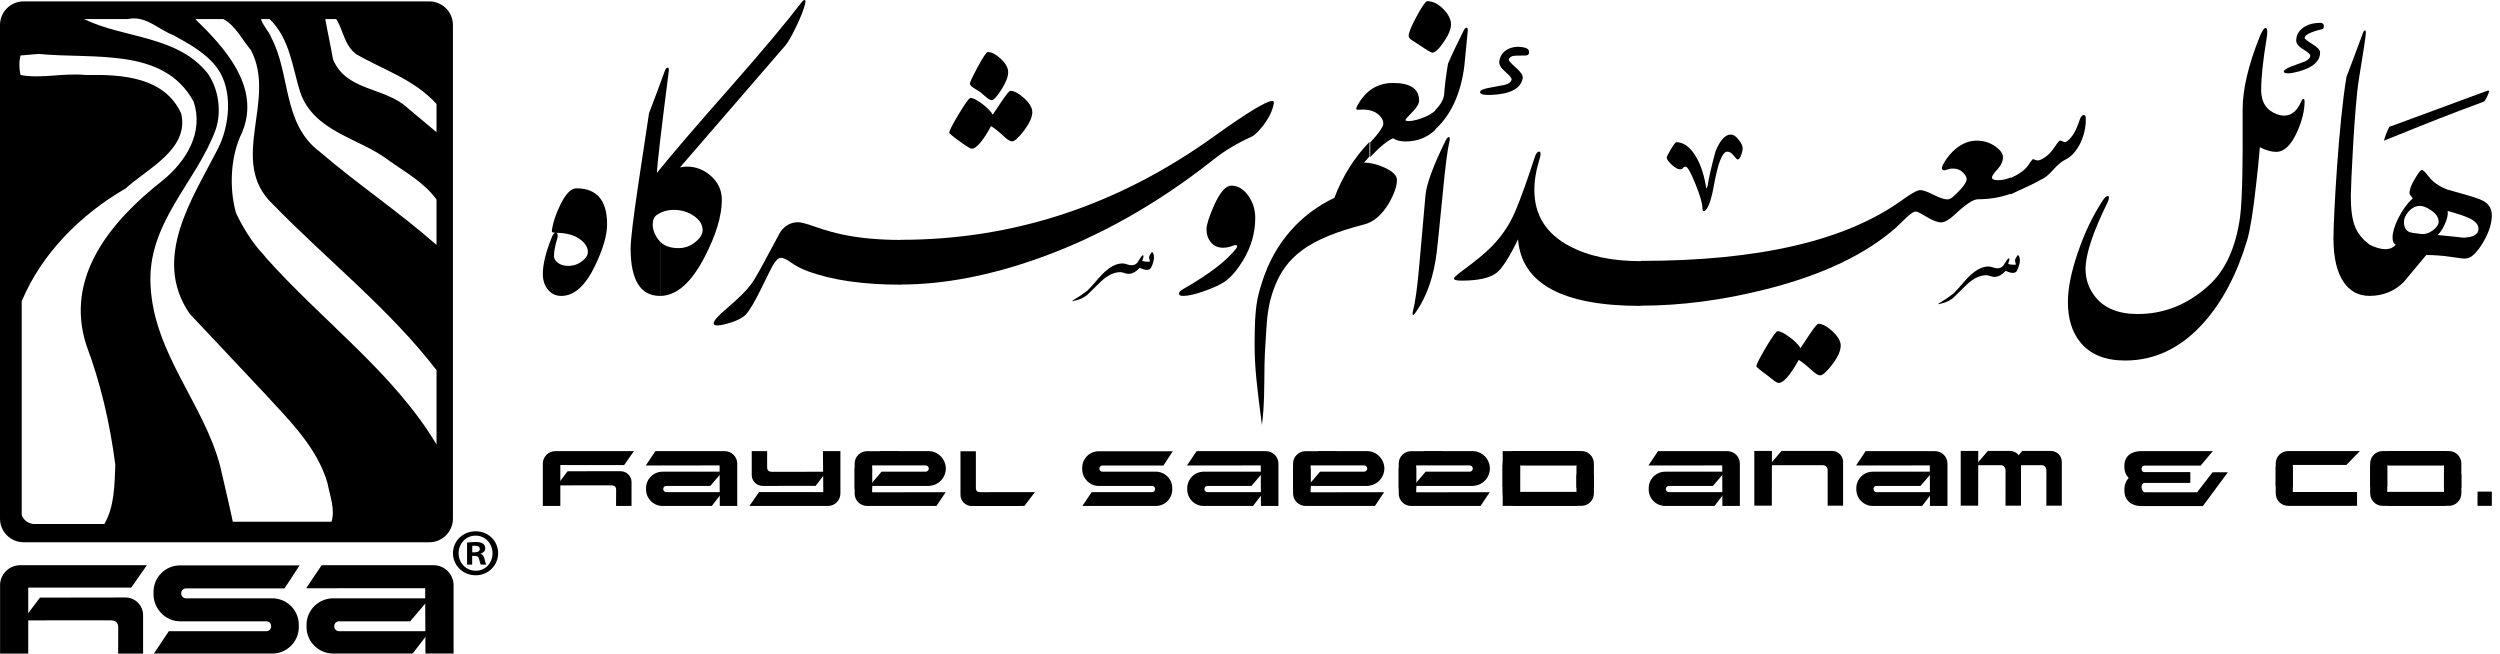 <svg width="153" height="40" viewBox="0 0 153 40" fill="none" xmlns="http://www.w3.org/2000/svg">
<path d="M28.902 33.801H29.052C29.224 33.801 29.363 33.739 29.363 33.601C29.363 33.478 29.272 33.399 29.076 33.399C28.992 33.399 28.938 33.406 28.902 33.414V33.801ZM28.897 34.552H28.585V33.209C28.707 33.193 28.878 33.169 29.102 33.169C29.355 33.169 29.472 33.209 29.561 33.275C29.641 33.333 29.698 33.429 29.698 33.562C29.698 33.724 29.575 33.832 29.419 33.878V33.897C29.551 33.938 29.618 34.044 29.657 34.225C29.698 34.427 29.733 34.501 29.756 34.552H29.427C29.389 34.501 29.363 34.389 29.322 34.225C29.298 34.085 29.217 34.02 29.044 34.02H28.897V34.552ZM29.102 32.781C28.519 32.781 28.067 33.265 28.067 33.855C28.067 34.453 28.519 34.929 29.117 34.929C29.698 34.936 30.143 34.453 30.143 33.865C30.143 33.265 29.698 32.781 29.11 32.781H29.102ZM29.117 32.515C29.881 32.515 30.485 33.103 30.485 33.855C30.485 34.607 29.881 35.207 29.11 35.207C28.338 35.207 27.722 34.61 27.722 33.855C27.722 33.1 28.338 32.515 29.11 32.515H29.117Z" fill="black"/>
<path d="M26.276 0.085H1.443C0.648 0.085 0 0.733 0 1.53V31.741C0 32.538 0.648 33.186 1.443 33.186H26.276C27.072 33.186 27.719 32.538 27.719 31.741V1.53C27.719 0.733 27.072 0.085 26.276 0.085ZM20.577 1.166C21.008 1.837 21.056 2.724 21.776 3.3C23.404 4.258 25.325 4.831 26.716 6.364V8.091L24.94 6.604C23.55 5.312 21.199 5.598 20.381 3.635C20.241 2.819 20.051 1.981 19.907 1.166H20.577ZM16.498 1.166C17.745 2.366 17.891 4.114 18.372 5.646C19.233 8.091 21.965 8.424 23.79 9.813C24.795 10.533 25.949 11.157 26.715 12.209V14.989C24.366 12.93 21.916 11.299 19.568 9.287C17.269 7.562 17.797 4.544 16.598 2.293C16.455 1.909 16.073 1.55 15.974 1.166H16.498ZM5.284 21.119C6.147 23.419 6.723 25.864 7.058 28.449C7.01 29.646 7.01 31.011 6.387 32.067H2.024C1.689 32.02 1.424 31.803 1.329 31.516V18.436C2.55 15.508 4.947 13.119 7.681 11.538C8.976 10.341 11.609 9.144 11.086 6.941C10.075 4.737 7.537 4.544 5.284 4.592C3.846 4.45 2.55 4.832 1.259 4.592C1.162 4.208 1.162 3.732 1.259 3.395L2.363 3.3C5.763 3.634 10.031 2.867 11.85 6.22C12.477 8.091 11.416 9.862 9.935 11.06C6.768 13.551 3.941 16.951 5.284 21.119ZM20.287 31.93H14.248C14.011 30.779 13.723 29.647 13.479 28.544C12.478 24.711 9.453 21.695 9.216 17.527C8.976 13.647 11.995 11.204 13.194 7.945C13.577 6.845 13.383 5.453 12.715 4.497C10.845 2.149 7.588 2.365 5.141 1.166H7.823C8.926 0.927 9.694 1.814 10.604 2.149C11.561 2.675 12.621 3.251 13.291 4.16C14.295 5.551 14.057 7.753 13.291 9.191C11.802 12.114 9.261 15.803 11.61 19.202L16.116 23.994C17.7 25.718 19.428 27.395 20.051 29.599C20.192 30.365 20.526 31.165 20.287 31.93ZM26.716 27.205C24.127 22.845 19.713 19.636 16.26 15.754C16.26 15.754 16.2 15.657 16.098 15.553C15.078 14.479 14.441 13.022 14.441 13.022C14.011 11.491 14.105 9.526 14.822 8.092C15.974 5.312 13.723 2.891 11.95 1.166H13.671C14.441 1.597 14.822 2.437 15.351 3.059C16.982 6.126 13.912 9.863 16.695 12.498C20.051 15.946 23.791 18.866 26.716 22.652V27.205Z" fill="black"/>
<path d="M26.037 39.998H27.76V35.817C27.76 35.141 27.205 34.592 26.536 34.592H19.683L18.739 36.001L26.02 35.997L26.037 39.998Z" fill="black"/>
<path d="M20.387 39.998C19.498 39.998 18.76 39.268 18.76 38.38V38.235C18.76 37.344 19.498 36.617 20.387 36.617H26.3L25.102 38.024H20.746C20.586 38.024 20.458 38.153 20.458 38.315V38.338C20.458 38.499 20.586 38.631 20.746 38.631H26.304L25.254 39.998H20.387Z" fill="black"/>
<path d="M11.018 38.024C10.123 38.024 9.395 37.256 9.395 36.365V36.223C9.395 35.332 10.123 34.602 11.018 34.602H18.335L17.412 36.01H11.379C11.218 36.01 11.09 36.141 11.09 36.301V36.327C11.09 36.486 11.218 36.617 11.379 36.617H16.663C17.556 36.617 18.287 37.343 18.287 38.235V38.376C18.287 39.268 17.556 39.998 16.663 39.998H9.418L10.331 38.631H16.302C16.463 38.631 16.593 38.5 16.593 38.338V38.314C16.593 38.153 16.463 38.024 16.302 38.024H11.018Z" fill="black"/>
<path d="M1.392 37.967L6.749 37.965C7.073 37.965 7.236 38.091 7.236 38.411L7.231 40H8.757V37.644C8.757 37.049 8.271 36.566 7.679 36.566L2.446 36.574L1.392 37.967Z" fill="black"/>
<path d="M1.728 39.999H0.004V35.817C0.004 35.143 0.557 34.591 1.235 34.591H8.99L8.032 35.961L1.728 35.96V39.999Z" fill="black"/>
<path d="M150.665 14.545C150.807 14.545 150.314 14.492 149.181 14.382C149.342 14.244 149.495 14.014 149.635 13.695C149.772 13.374 149.831 13.114 149.796 12.908C150.434 13.088 150.871 13.234 151.107 13.348C151.493 13.531 151.684 13.746 151.684 13.993C151.684 14.362 151.343 14.545 150.665 14.545ZM148.93 14.068C148.687 14.263 148.435 14.346 148.168 14.319C147.761 14.275 147.515 14.233 147.431 14.189C147.225 14.092 147.123 13.89 147.123 13.583C147.123 13.374 147.213 13.168 147.397 12.958C147.604 12.722 147.838 12.601 148.106 12.601C148.289 12.601 148.508 12.688 148.766 12.86C149.087 13.066 149.245 13.307 149.245 13.583C149.245 13.728 149.14 13.89 148.93 14.068ZM152.056 12.342C151.88 12.23 151.516 12.094 150.97 11.938C150.571 11.825 150.171 11.712 149.772 11.599C149.275 11.409 148.893 11.141 148.63 10.798C148.435 10.537 148.298 10.407 148.215 10.407C148.157 10.407 148.066 10.498 147.951 10.682C147.625 11.175 147.462 11.553 147.462 11.825C147.462 11.874 147.528 11.975 147.659 12.133C147.306 12.467 147.008 12.881 146.768 13.371C146.539 13.835 146.425 14.227 146.425 14.545C146.425 14.773 146.492 14.912 146.621 14.968C146.471 15.156 146.258 15.249 145.982 15.249C145.71 15.249 145.389 15.16 145.022 14.977V14.968C144.595 14.664 144.299 14.299 144.126 13.869C143.954 13.442 143.87 12.819 143.87 12.002C143.87 11.343 144.097 6.463 144.362 4.859C144.637 3.189 144.779 2.248 144.791 2.033C144.794 1.917 144.777 1.862 144.733 1.862C144.69 1.862 144.657 1.901 144.625 1.983C144.218 3.085 143.88 3.988 143.607 4.697C143.137 7.408 142.808 13.208 142.808 14.594C142.808 15.765 143.017 16.656 143.434 17.267C143.812 17.823 144.336 18.102 145.001 18.108V18.11L145.009 18.108L145.019 18.11L145.022 18.108C145.858 18.104 146.56 17.816 147.123 17.243C147.579 16.698 148.028 16.152 148.487 15.608C148.963 15.608 149.452 15.642 149.952 15.715C150.447 15.789 150.733 15.826 150.807 15.826C151.002 15.826 151.164 15.772 151.289 15.672C151.578 15.435 151.846 15.081 152.091 14.611C152.365 14.087 152.5 13.609 152.5 13.175C152.5 12.81 152.353 12.531 152.056 12.342Z" fill="black"/>
<path d="M140.977 6.056C140.927 6.056 140.88 6.109 140.83 6.217C140.587 6.789 140.237 7.075 139.784 7.075C139.655 7.075 139.523 7.049 139.378 7.002C138.717 6.765 138.383 6.27 138.383 5.511C138.383 4.762 138.492 3.711 138.717 2.354C138.743 2.198 138.756 2.068 138.756 1.965C138.756 1.792 138.723 1.707 138.66 1.707C138.561 1.707 138.443 1.881 138.3 2.231C137.6 3.971 137.249 5.463 137.249 6.711V8.835C137.249 8.835 137.26 12.167 137.087 13.323C136.82 15.17 136.189 16.548 135.192 17.455C133.905 18.633 132.448 19.218 130.824 19.218C129.63 19.218 128.746 18.852 128.192 18.117C127.818 17.625 127.635 17.075 127.635 16.466C127.635 15.575 128.081 14.217 128.979 12.393C129.038 12.268 129.066 12.17 129.066 12.1C129.066 12.03 129.041 11.997 128.993 11.997C128.913 11.997 128.814 12.08 128.703 12.246C128.091 13.175 127.58 14.236 127.172 15.434C126.758 16.63 126.555 17.649 126.555 18.489C126.555 19.517 126.814 20.34 127.325 20.96C127.93 21.696 128.842 22.064 130.058 22.064C131.887 22.064 133.489 21.292 134.868 19.746C136.012 18.462 136.896 16.787 137.518 14.725C137.707 14.094 137.893 12.945 138.076 11.282C138.27 9.581 138.3 9.013 138.3 9.013C138.681 9.2 139.01 9.294 139.296 9.294C139.794 9.294 140.228 8.88 140.594 8.047C140.893 7.369 141.04 6.757 141.04 6.217C141.04 6.109 141.019 6.056 140.977 6.056Z" fill="black"/>
<path d="M127.54 7.038C127.424 7.038 127.337 7.143 127.271 7.348C127.067 7.99 126.809 8.425 126.495 8.651C126.45 8.685 126.41 8.7 126.365 8.7C126.337 8.7 126.291 8.682 126.222 8.647C126.157 8.61 126.094 8.599 126.041 8.61C126.006 8.623 125.908 8.752 125.74 9C125.555 9.285 125.345 9.505 125.106 9.655C124.941 9.764 124.804 9.819 124.701 9.819C124.654 9.819 124.601 9.803 124.541 9.777C124.482 9.751 124.437 9.739 124.404 9.745C124.387 9.745 124.295 9.867 124.129 10.109C123.937 10.396 123.581 10.656 123.068 10.89V10.858C122.792 10.971 122.53 11.028 122.288 11.028C122.035 11.028 121.908 10.971 121.908 10.858C121.908 10.773 122.02 10.606 122.243 10.364C122.469 10.121 122.581 9.872 122.581 9.617C122.581 9.403 122.429 9.189 122.125 8.97C121.787 8.726 121.4 8.607 120.968 8.607C120.542 8.607 120.132 8.76 119.736 9.067C119.401 9.338 119.131 9.671 118.917 10.065C118.871 10.15 118.846 10.226 118.846 10.29C118.846 10.377 118.893 10.421 118.986 10.421C119.017 10.421 119.057 10.413 119.105 10.396C119.252 10.342 119.392 10.315 119.525 10.315C119.78 10.315 119.996 10.407 120.165 10.593C120.293 10.73 120.361 10.854 120.361 10.954C120.361 11.172 120.096 11.521 119.568 12.007V12.008C119.422 12.137 119.295 12.203 119.179 12.203C118.988 12.203 118.704 12.108 118.328 11.919C117.957 11.729 117.687 11.634 117.519 11.634C117.34 11.634 116.967 11.841 116.401 12.25C112.972 14.728 107.644 15.967 100.417 15.967V15.983C98.669 15.983 97.216 15.679 96.066 15.067C94.625 14.313 93.903 13.164 93.903 11.625C93.903 11.032 94.013 10.385 94.234 9.69C94.266 9.583 94.282 9.492 94.282 9.422C94.282 9.325 94.254 9.278 94.192 9.278C94.094 9.278 94.005 9.386 93.933 9.601C93.472 11.026 93.072 12.136 92.737 12.929C92.385 13.758 91.884 14.494 91.238 15.14C90.87 15.513 90.275 15.999 89.455 16.599C89.141 16.831 88.985 16.984 88.985 17.052C88.985 17.133 89.141 17.175 89.455 17.175C90.443 17.175 91.148 17.022 91.568 16.714C91.909 16.464 92.356 15.775 92.904 14.648C93.122 17.364 95.625 18.721 100.417 18.721V18.707C102.906 18.707 105.486 18.363 108.151 17.685C111.562 16.816 114.195 15.558 116.053 13.912C116.275 13.7 116.495 13.488 116.71 13.281C116.946 13.058 117.127 12.946 117.252 12.946C117.331 12.946 117.556 13.058 117.924 13.281C118.289 13.501 118.584 13.61 118.8 13.61C118.994 13.61 119.252 13.47 119.571 13.19V13.187C120.266 12.525 120.76 12.194 121.05 12.194C121.768 12.194 122.434 12.082 123.042 11.861V11.899C124.06 11.439 124.671 11.142 124.881 11.008C125.119 10.911 125.369 10.715 125.634 10.416C125.911 10.099 126.162 9.886 126.39 9.777C126.756 9.597 127.061 9.268 127.306 8.782C127.537 8.312 127.653 7.814 127.653 7.29C127.653 7.123 127.614 7.038 127.54 7.038Z" fill="black"/>
<path d="M88.668 8.387C88.601 8.387 88.523 8.489 88.426 8.694C87.698 10.186 87.308 11.261 87.242 11.926C87.118 13.362 86.991 14.798 86.86 16.235C86.746 17.546 86.618 18.473 86.479 19.013C86.453 19.109 86.442 19.18 86.45 19.223C86.453 19.273 86.475 19.286 86.513 19.266C86.545 19.243 86.595 19.186 86.658 19.093C87.329 18.128 87.752 16.899 87.931 15.409C87.968 15.101 88.098 13.861 88.311 11.692C88.456 10.162 88.584 9.175 88.691 8.726C88.714 8.641 88.725 8.565 88.725 8.506C88.725 8.425 88.706 8.387 88.668 8.387Z" fill="black"/>
<path d="M76.388 11.967C76.098 11.565 75.757 11.363 75.362 11.363C75.011 11.363 74.655 11.774 74.29 12.594C73.988 13.285 73.838 13.761 73.838 14.021C73.838 14.349 73.931 14.621 74.113 14.838C74.297 15.054 74.546 15.162 74.859 15.162C75.044 15.162 75.241 15.12 75.445 15.04C75.512 15.011 75.575 15 75.621 15C75.681 15 75.709 15.022 75.709 15.071C75.709 15.117 75.689 15.165 75.647 15.219C75.047 15.98 73.972 16.8 72.424 17.681C72.242 17.783 72.152 17.882 72.152 17.974C72.152 18.064 72.239 18.11 72.405 18.11C72.718 18.11 73.163 18.009 73.734 17.802C74.282 17.608 74.69 17.416 74.967 17.227C75.339 16.968 75.708 16.538 76.075 15.939C76.573 15.109 76.821 14.244 76.821 13.347C76.821 12.829 76.677 12.368 76.388 11.967Z" fill="black"/>
<path d="M49.239 0C49.186 0 49.107 0.065 49.012 0.195C48.175 1.302 46.773 2.974 44.807 5.216C42.585 7.732 41.056 9.516 40.213 10.569H40.206C40.206 10.186 40.447 8.116 40.928 4.365C40.948 4.214 40.927 4.138 40.856 4.138C40.79 4.138 40.731 4.214 40.677 4.365C40.433 5.04 40.115 5.897 39.72 6.931C39.507 8.359 39.288 9.783 39.074 11.208C38.756 13.343 38.594 14.673 38.594 15.202C38.594 17.139 39.194 18.11 40.393 18.11V14.783C40.097 14.452 39.945 14.097 39.945 13.72C39.945 13.461 40.034 13.27 40.206 13.147H40.213C40.506 12.945 40.848 12.845 41.241 12.845C41.696 12.845 42.101 12.965 42.461 13.211C42.819 13.452 43 13.746 43 14.092C43 14.331 42.854 14.568 42.563 14.806C42.255 15.06 41.911 15.185 41.534 15.185C41.025 15.185 40.647 15.052 40.398 14.783V18.11C41.392 18.11 42.302 17.314 43.129 15.721C43.826 14.365 44.177 13.201 44.177 12.23C44.177 11.641 43.946 11.146 43.485 10.748C43.065 10.381 42.581 10.196 42.034 10.196C41.891 10.196 41.75 10.211 41.615 10.245L48.062 2.786C48.223 2.596 48.447 2.213 48.725 1.634C49.002 1.058 49.186 0.593 49.273 0.242C49.288 0.177 49.295 0.126 49.295 0.087C49.295 0.029 49.274 0 49.239 0Z" fill="black"/>
<path d="M35.629 15.98C35.383 16.175 35.098 16.271 34.779 16.271C34.502 16.271 34.287 16.204 34.122 16.068C33.976 15.951 33.903 15.815 33.903 15.664C33.903 15.393 33.97 15.037 34.108 14.586C34.122 14.533 34.133 14.482 34.133 14.432C34.133 14.315 34.095 14.26 34.034 14.248C34.698 14.253 35.213 14.403 35.572 14.7C35.843 14.928 35.978 15.168 35.978 15.42C35.978 15.617 35.862 15.803 35.629 15.98ZM35.274 11.526C34.944 11.526 34.614 11.866 34.287 12.545C34.035 13.059 33.87 13.539 33.791 13.988C33.767 14.101 33.767 14.171 33.791 14.198C33.817 14.229 33.885 14.244 33.992 14.246C33.911 14.261 33.835 14.354 33.767 14.53C33.406 15.427 33.221 16.172 33.221 16.764C33.221 17.16 33.329 17.481 33.542 17.733C33.749 17.985 34.019 18.11 34.349 18.11C35.144 18.11 35.838 17.485 36.432 16.232C36.912 15.225 37.154 14.392 37.154 13.727C37.154 12.26 36.527 11.526 35.274 11.526Z" fill="black"/>
<path d="M87.836 7.921C88.808 7.025 89.398 5.736 89.616 4.054C89.704 3.157 89.778 2.45 89.823 1.932C89.845 1.774 89.82 1.694 89.753 1.694C89.698 1.694 89.644 1.745 89.589 1.843C89.164 2.696 88.838 3.381 88.617 3.9C88.498 4.612 88.42 5.235 88.383 5.762C88.351 6.086 88.166 6.414 87.832 6.742V6.774C87.632 6.957 87.352 7.111 86.994 7.24C86.675 7.353 86.41 7.41 86.198 7.41C86.074 7.41 86.012 7.387 86.012 7.337C86.012 7.3 86.154 7.142 86.428 6.865C86.707 6.588 86.848 6.349 86.848 6.156C86.848 5.439 86.317 5.078 85.254 5.078C84.3 5.078 83.573 5.541 83.072 6.463C83.024 6.555 83 6.619 83 6.656C83 6.707 83.07 6.724 83.21 6.715C83.718 6.675 84.105 6.779 84.375 7.022C84.564 7.19 84.659 7.363 84.659 7.549C84.659 7.755 84.394 8.147 83.858 8.721V9.614C84.432 8.999 84.895 8.614 85.254 8.464C85.451 8.593 85.709 8.657 86.03 8.657C86.727 8.657 87.329 8.422 87.836 7.953V7.921Z" fill="black"/>
<path d="M84.758 10.268C84.305 10.057 83.877 9.954 83.475 9.954L83.812 9.571V8.681C82.876 9.653 82.16 10.795 81.663 12.107C79.634 13.069 78.002 14.817 77.229 17.298C76.949 18.204 76.782 18.727 76.782 21.048C76.782 22.544 76.921 23.622 77.229 26.006C77.306 25.445 77.364 24.763 77.377 23.377C77.383 21.642 77.426 21.439 77.479 20.48C77.542 19.357 77.617 18.638 77.937 17.737C78.667 15.678 80.118 14.604 83.493 13.734C84.071 13.585 84.573 13.154 84.993 12.449C85.33 11.869 85.494 11.391 85.494 11.013C85.494 10.748 85.247 10.501 84.758 10.268Z" fill="black"/>
<path d="M86.398 2.455C86.556 2.556 86.71 2.657 86.867 2.755C87.321 3.066 87.584 3.223 87.663 3.223C87.825 3.223 88.057 3.007 88.356 2.572C88.654 2.138 88.803 1.776 88.803 1.49C88.803 1.188 88.646 0.876 88.331 0.554C88.015 0.234 87.689 0.072 87.352 0.072C87.252 0.072 87.035 0.378 86.705 0.988C86.376 1.598 86.21 2.001 86.21 2.195C86.21 2.283 86.272 2.368 86.398 2.455Z" fill="black"/>
<path d="M141.99 1.4C141.637 1.4 141.342 1.468 141.099 1.602C140.72 1.813 140.53 2.106 140.53 2.485C140.53 2.668 140.674 2.847 140.96 3.021C141.247 3.194 141.389 3.318 141.389 3.4C141.389 3.53 141.289 3.648 141.091 3.749C141.042 3.77 140.754 3.878 140.222 4.071C139.922 4.185 139.768 4.288 139.768 4.381C139.768 4.45 139.862 4.487 140.046 4.487C140.133 4.487 140.229 4.475 140.344 4.454C141.444 4.227 141.99 3.81 141.99 3.205C141.99 3.061 141.833 2.892 141.515 2.696C141.2 2.502 141.042 2.377 141.042 2.323C141.042 2.14 141.395 1.963 142.096 1.788C142.18 1.776 142.222 1.713 142.222 1.595C142.222 1.466 142.149 1.4 141.99 1.4Z" fill="black"/>
<path d="M111.284 19.814C111.219 19.814 111.045 20.023 110.765 20.439C110.572 20.725 110.377 21.013 110.189 21.305C110.071 21.101 109.849 20.876 109.523 20.632C109.201 20.391 108.953 20.269 108.789 20.269C108.708 20.269 108.469 20.597 108.076 21.255C107.686 21.916 107.49 22.302 107.49 22.414C107.49 22.464 107.709 22.646 108.146 22.959C108.271 23.061 108.394 23.159 108.52 23.258C108.664 23.375 108.781 23.435 108.859 23.435C109.152 23.435 109.558 22.965 110.086 22.025C110.302 22.161 110.567 22.374 110.886 22.667C111.112 22.872 111.279 22.973 111.387 22.973C111.545 22.973 111.791 22.755 112.124 22.319C112.475 21.861 112.652 21.47 112.652 21.152C112.652 20.876 112.478 20.58 112.131 20.259C111.805 19.964 111.52 19.814 111.284 19.814Z" fill="black"/>
<path d="M77.85 6.182C77.496 6.182 76.305 6.905 74.283 8.358C68.408 12.571 62.023 14.676 55.118 14.676V14.684C53.871 14.682 52.76 14.586 51.789 14.399C51.199 14.287 50.569 14.115 49.902 13.882C49.371 13.694 49.02 13.599 48.84 13.599C48.414 13.599 48.056 13.791 47.769 14.175C47.738 14.222 47.543 14.586 47.178 15.267C46.585 16.397 46.185 17.1 45.981 17.381C45.695 17.77 45.194 18.267 44.482 18.872C43.946 19.32 43.677 19.627 43.677 19.794C43.677 19.876 43.755 19.916 43.906 19.916C44.017 19.916 44.177 19.893 44.373 19.843C44.984 19.687 45.408 19.49 45.638 19.253C45.87 19.016 46.214 18.435 46.661 17.51C47.022 16.772 47.226 16.36 47.275 16.28C47.467 15.945 47.639 15.778 47.794 15.778C47.939 15.778 48.126 15.863 48.356 16.028C48.672 16.261 49.038 16.453 49.456 16.604C50.935 17.15 52.829 17.422 55.141 17.422V17.413C57.751 17.41 60.551 16.876 63.553 15.811C67.283 14.482 70.861 12.463 74.283 9.752C74.957 9.218 75.733 8.753 76.61 8.358C76.79 8.277 77.029 8.042 77.325 7.656C77.683 7.185 77.895 6.734 77.96 6.302C77.97 6.221 77.934 6.182 77.85 6.182Z" fill="black"/>
<path d="M59.567 5.368C59.707 5.456 59.848 5.544 59.982 5.629C60.117 5.75 60.254 5.867 60.394 5.98C60.513 6.081 60.611 6.132 60.685 6.132C60.811 6.132 61.007 5.922 61.276 5.502C61.56 5.058 61.7 4.697 61.7 4.416C61.7 4.151 61.546 3.875 61.238 3.589C60.945 3.32 60.685 3.184 60.459 3.184C60.373 3.184 60.167 3.486 59.842 4.088C59.519 4.689 59.357 5.035 59.357 5.12C59.357 5.196 59.428 5.278 59.567 5.368Z" fill="black"/>
<path d="M58.73 8.648C59.154 8.955 59.395 9.104 59.463 9.104C59.747 9.104 60.145 8.645 60.653 7.72C60.87 7.849 61.133 8.059 61.438 8.345C61.661 8.55 61.824 8.653 61.934 8.653C62.09 8.653 62.331 8.438 62.654 8.012C63 7.559 63.177 7.173 63.177 6.863C63.177 6.591 63.002 6.304 62.662 5.994C62.339 5.705 62.063 5.558 61.836 5.558C61.771 5.558 61.602 5.76 61.326 6.166C61.136 6.446 60.948 6.728 60.757 7.016C60.641 6.816 60.424 6.596 60.111 6.356C59.798 6.117 59.557 5.994 59.391 5.994C59.311 5.994 59.074 6.319 58.681 6.973C58.289 7.623 58.093 8.005 58.093 8.116C58.093 8.166 58.306 8.343 58.73 8.648Z" fill="black"/>
<path d="M92.12 5.188C92.083 5.192 91.75 5.256 91.126 5.376C90.764 5.44 90.581 5.526 90.581 5.635C90.581 5.763 90.784 5.821 91.189 5.812C92.41 5.773 93.075 5.431 93.19 4.784C93.218 4.621 93.078 4.409 92.779 4.143C92.477 3.878 92.327 3.717 92.34 3.657C92.356 3.544 92.446 3.464 92.606 3.421C92.665 3.408 92.919 3.397 93.361 3.397C93.509 3.397 93.579 3.33 93.579 3.197C93.579 3.053 93.498 2.963 93.329 2.919C93.042 2.844 92.77 2.844 92.509 2.919C92.079 3.05 91.826 3.323 91.757 3.737C91.725 3.938 91.845 4.154 92.12 4.39C92.396 4.625 92.524 4.786 92.509 4.872C92.484 5.011 92.353 5.117 92.12 5.188Z" fill="black"/>
<path d="M102.309 10.081C102.516 10.266 102.679 10.359 102.804 10.359C102.916 10.359 102.981 10.332 103.006 10.281C103.026 10.231 103.079 10.202 103.16 10.202C103.28 10.202 103.478 10.557 103.763 11.264C104.044 11.971 104.186 12.449 104.186 12.694C104.186 12.85 104.215 12.926 104.273 12.926C104.341 12.926 104.423 12.841 104.519 12.67C104.653 12.418 104.773 11.989 104.885 11.38C105.135 9.982 105.41 9.281 105.708 9.281C105.842 9.281 105.973 9.361 106.098 9.519C106.224 9.68 106.305 9.759 106.343 9.759C106.43 9.759 106.507 9.655 106.574 9.446C106.627 9.293 106.654 9.165 106.654 9.069C106.654 8.942 106.58 8.78 106.43 8.581C106.256 8.351 106.092 8.235 105.92 8.235C105.586 8.235 105.278 8.574 104.994 9.247C104.737 10.188 104.576 10.897 104.507 11.37C104.476 11.452 104.459 11.501 104.451 11.515C104.445 11.536 104.434 11.536 104.42 11.515C104.42 11.501 104.41 11.452 104.396 11.37C104.263 10.578 104.031 9.935 103.699 9.44C103.372 8.949 102.998 8.702 102.584 8.702C102.541 8.702 102.431 8.847 102.259 9.131C102.09 9.416 102.006 9.585 102.006 9.637C102.006 9.745 102.105 9.895 102.309 10.081Z" fill="black"/>
<path d="M152.137 5.585C149.534 6.549 148.612 6.878 146.224 7.765C146.069 8.071 145.964 8.35 145.898 8.61C148.847 7.419 149.84 7.019 152.024 6.215C152.094 6.157 152.185 5.988 152.3 5.709C152.336 5.621 152.343 5.568 152.318 5.547C152.3 5.536 152.239 5.547 152.137 5.585Z" fill="black"/>
<path d="M119.515 18.25C119.34 18.383 119.161 18.474 118.988 18.526C118.771 18.589 118.648 18.619 118.618 18.619C118.618 18.619 118.608 18.616 118.608 18.611C118.608 18.602 118.688 18.546 118.847 18.449C119.001 18.365 119.234 18.206 119.551 17.964C119.712 17.806 119.936 17.559 120.226 17.218C120.425 16.983 120.639 16.781 120.866 16.614C121.141 16.411 121.423 16.309 121.706 16.309C121.772 16.309 121.859 16.326 121.967 16.364C122.078 16.402 122.171 16.42 122.252 16.42C122.394 16.42 122.514 16.364 122.601 16.257C122.671 16.145 122.745 16.037 122.814 15.927C122.865 15.851 122.91 15.81 122.948 15.81C122.967 15.81 122.977 15.826 122.977 15.863C122.977 15.914 122.955 15.997 122.906 16.114C122.882 16.175 123.019 16.202 123.32 16.202C123.348 16.202 123.366 16.195 123.371 16.18C123.374 16.172 123.356 16.098 123.32 15.956C123.306 15.918 123.327 15.861 123.371 15.787C123.448 15.652 123.497 15.596 123.512 15.61C123.583 15.681 123.617 15.789 123.617 15.932C123.617 16.054 123.587 16.195 123.529 16.354C123.476 16.514 123.421 16.614 123.371 16.648C123.236 16.739 123.029 16.715 122.75 16.577C122.514 16.825 122.282 16.948 122.057 16.948C121.989 16.948 121.903 16.931 121.8 16.893C121.699 16.86 121.621 16.843 121.572 16.843C121.182 16.843 120.789 17.025 120.389 17.395C120.101 17.679 119.809 17.964 119.515 18.25Z" fill="black"/>
<path d="M66.522 18.064C66.348 18.198 66.169 18.289 65.995 18.34C65.777 18.403 65.656 18.433 65.625 18.433C65.625 18.433 65.614 18.43 65.614 18.426C65.614 18.416 65.695 18.36 65.854 18.263C66.007 18.18 66.241 18.018 66.557 17.776C66.719 17.62 66.943 17.372 67.231 17.031C67.432 16.797 67.644 16.594 67.873 16.427C68.149 16.224 68.429 16.122 68.71 16.122C68.776 16.122 68.865 16.14 68.974 16.178C69.085 16.215 69.176 16.233 69.257 16.233C69.4 16.233 69.519 16.179 69.609 16.069C69.677 15.96 69.749 15.85 69.818 15.741C69.87 15.662 69.914 15.624 69.953 15.624C69.975 15.624 69.982 15.64 69.982 15.677C69.982 15.727 69.962 15.811 69.912 15.928C69.887 15.987 70.026 16.017 70.322 16.017C70.356 16.017 70.37 16.008 70.377 15.993C70.38 15.985 70.362 15.911 70.322 15.768C70.314 15.731 70.33 15.674 70.377 15.601C70.454 15.467 70.502 15.409 70.516 15.425C70.588 15.495 70.623 15.602 70.623 15.747C70.623 15.869 70.595 16.008 70.538 16.169C70.482 16.328 70.427 16.427 70.377 16.462C70.243 16.553 70.034 16.529 69.754 16.391C69.519 16.637 69.288 16.76 69.062 16.76C68.997 16.76 68.91 16.745 68.809 16.708C68.705 16.673 68.626 16.655 68.577 16.655C68.189 16.655 67.796 16.839 67.397 17.209C67.107 17.492 66.814 17.778 66.522 18.064Z" fill="black"/>
<path d="M44.05 30.964H45.118V28.372C45.118 27.953 44.774 27.611 44.356 27.611H40.109L39.524 28.486L44.039 28.484L44.05 30.964Z" fill="black"/>
<path d="M40.545 30.964C39.993 30.964 39.538 30.511 39.538 29.96V29.872C39.538 29.319 39.993 28.868 40.545 28.868H44.212L43.469 29.74H40.769C40.669 29.74 40.589 29.82 40.589 29.92V29.935C40.589 30.035 40.669 30.117 40.769 30.117H44.216L43.564 30.964H40.545Z" fill="black"/>
<path d="M77.168 30.964H78.24V28.372C78.24 27.953 77.894 27.611 77.478 27.611H73.231L72.645 28.486L77.158 28.484L77.168 30.964Z" fill="black"/>
<path d="M73.666 30.964C73.113 30.964 72.659 30.511 72.659 29.96V29.872C72.659 29.319 73.113 28.868 73.666 28.868H77.333L76.588 29.74H73.891C73.792 29.74 73.71 29.82 73.71 29.92V29.935C73.71 30.035 73.792 30.117 73.891 30.117H77.337L76.684 30.964H73.666Z" fill="black"/>
<path d="M118.114 30.964H119.185V28.372C119.185 27.953 118.844 27.611 118.425 27.611H114.176L113.592 28.486L118.105 28.484L118.114 30.964Z" fill="black"/>
<path d="M114.612 30.964C114.06 30.964 113.607 30.511 113.607 29.96V29.872C113.607 29.319 114.06 28.868 114.612 28.868H118.282L117.533 29.74H114.836C114.739 29.74 114.658 29.82 114.658 29.92V29.935C114.658 30.035 114.739 30.117 114.836 30.117H118.284L117.633 30.964H114.612Z" fill="black"/>
<path d="M105.41 30.964H106.479V28.372C106.479 27.953 106.137 27.611 105.72 27.611H101.469L100.884 28.486L105.4 28.484L105.41 30.964Z" fill="black"/>
<path d="M101.907 30.964C101.353 30.964 100.901 30.511 100.901 29.96V29.872C100.901 29.319 101.353 28.868 101.907 28.868H105.575L104.829 29.74H102.131C102.032 29.74 101.949 29.82 101.949 29.92V29.935C101.949 30.035 102.032 30.117 102.131 30.117H105.578L104.927 30.964H101.907Z" fill="black"/>
<path d="M131.019 29.522C130.466 29.522 130.012 29.175 130.012 28.588V28.495C130.012 27.905 130.466 27.608 131.019 27.608H135.425L134.681 28.495H131.242C131.141 28.495 131.062 28.581 131.062 28.685V28.704C131.062 28.809 131.141 28.896 131.242 28.896H134.039V29.522H131.019Z" fill="black"/>
<path d="M134.816 30.97H131.019C130.466 30.97 130.013 30.629 130.013 30.041V29.947C130.013 29.359 130.466 28.927 131.019 28.927H134.039V29.553H131.242C131.141 29.553 131.062 29.682 131.062 29.789V29.805C131.062 29.91 131.141 30.126 131.242 30.126H134.464L135.41 28.901H136.346L134.816 30.97Z" fill="black"/>
<path d="M67.235 29.739C66.682 29.739 66.231 29.263 66.231 28.711V28.623C66.231 28.071 66.682 27.617 67.235 27.617H71.774L71.202 28.491H67.461C67.363 28.491 67.283 28.573 67.283 28.672V28.687C67.283 28.786 67.363 28.867 67.461 28.867H70.739C71.293 28.867 71.743 29.319 71.743 29.872V29.959C71.743 30.511 71.293 30.964 70.739 30.964H66.244L66.811 30.118H70.514C70.614 30.118 70.693 30.035 70.693 29.936V29.92C70.693 29.82 70.614 29.739 70.514 29.739H67.235Z" fill="black"/>
<path d="M50.573 28.871L47.251 28.874C47.051 28.874 46.949 28.794 46.949 28.596L46.95 27.611H46.006V29.071C46.006 29.439 46.307 29.738 46.675 29.738L49.917 29.735L50.573 28.871Z" fill="black"/>
<path d="M50.363 27.611H51.433V30.205C51.433 30.623 51.091 30.964 50.67 30.964H45.863L46.456 30.113L50.386 30.117L50.363 27.611Z" fill="black"/>
<path d="M34.083 29.705L37.405 29.703C37.605 29.703 37.707 29.782 37.707 29.981L37.703 30.965H38.65V29.505C38.65 29.136 38.347 28.837 37.98 28.837L34.737 28.841L34.083 29.705Z" fill="black"/>
<path d="M34.292 30.965H33.221V28.372C33.221 27.953 33.565 27.611 33.985 27.611H38.794L38.2 28.461L34.292 28.46V30.965Z" fill="black"/>
<path d="M63.337 30.119L60.014 30.121C59.815 30.121 59.723 30.051 59.723 29.853V27.617H58.781V30.285C58.781 30.654 59.081 30.966 59.449 30.966L62.69 30.965L63.337 30.119Z" fill="black"/>
<path d="M146.099 29.795H145.054V28.363C145.054 27.946 145.397 27.605 145.814 27.605H149.693L149.52 28.479H146.099V29.795Z" fill="black"/>
<path d="M149.57 29.852H150.635V28.363C150.635 27.946 150.292 27.604 149.874 27.604H146.063L146.167 28.479H149.57V29.852Z" fill="black"/>
<path d="M146.099 28.479L145.054 28.471V30.197C145.054 30.615 145.397 30.958 145.814 30.958L149.661 30.957L149.52 30.108H146.099L146.099 28.479Z" fill="black"/>
<path d="M149.57 29.033H150.635V30.197C150.635 30.615 150.292 30.957 149.874 30.957L146.141 30.957L146.167 30.108H149.57V29.033Z" fill="black"/>
<path d="M140.321 29.795H139.274V28.363C139.274 27.946 139.615 27.605 140.036 27.605H144.423L143.601 28.455H140.321V29.795Z" fill="black"/>
<path d="M140.321 28.573H139.274V30.197C139.274 30.615 139.615 30.958 140.036 30.958L144.252 30.957V30.109H140.321V28.573Z" fill="black"/>
<path d="M53.375 28.651H52.304V30.205C52.304 30.623 52.645 30.964 53.064 30.964H57.311L57.875 30.123L53.375 30.126V28.651Z" fill="black"/>
<path d="M53.375 29.902H52.304V28.371C52.304 27.953 52.645 27.612 53.064 27.612H54.952L55.533 28.457H53.375V29.902Z" fill="black"/>
<path d="M56.919 27.611C56.911 27.608 56.896 27.611 56.883 27.611H53.866L53.203 28.483H56.653L56.654 28.485C56.763 28.49 56.843 28.573 56.843 28.674C56.843 28.779 56.756 28.866 56.653 28.866H53.95L53.207 29.739H56.875C56.902 29.739 56.926 29.735 56.952 29.725C57.478 29.663 57.884 29.216 57.884 28.672C57.884 28.121 57.463 27.662 56.919 27.611Z" fill="black"/>
<path d="M107.364 27.599V30.945H108.436L108.441 27.599H107.364Z" fill="black"/>
<path d="M108.279 28.471L111.552 28.469C111.75 28.469 111.852 28.616 111.852 28.815V30.945H112.797V28.265C112.797 27.899 112.495 27.598 112.127 27.598H109.029L108.279 28.471Z" fill="black"/>
<path d="M93.015 29.795H91.965V28.363C91.965 27.946 92.309 27.605 92.728 27.605H96.608L96.432 28.479H93.015V29.795Z" fill="black"/>
<path d="M96.48 29.852H97.546V28.363C97.546 27.946 97.206 27.604 96.787 27.604H92.979L93.081 28.479H96.48V29.852Z" fill="black"/>
<path d="M93.012 28.479L91.965 28.471V30.197C91.965 30.615 92.31 30.958 92.728 30.958L96.573 30.957L96.432 30.108H93.012V28.479Z" fill="black"/>
<path d="M96.48 29.033H97.546V30.197C97.546 30.615 97.206 30.957 96.787 30.957L93.053 30.957L93.081 30.108H96.48V29.033Z" fill="black"/>
<path d="M91.965 27.611V30.958H93.037L93.041 27.611H91.965Z" fill="black"/>
<path d="M119.996 27.599V30.945H121.064L121.069 27.599H119.996Z" fill="black"/>
<path d="M120.906 28.47L122.443 28.469C122.641 28.469 122.74 28.614 122.74 28.813L122.738 30.945H123.685V28.265C123.685 27.897 123.385 27.598 123.016 27.598H121.658L120.906 28.47Z" fill="black"/>
<path d="M123.013 28.47L124.939 28.469C125.14 28.469 125.24 28.614 125.24 28.813L125.238 30.945H126.183V28.265C126.183 27.897 125.882 27.598 125.514 27.598H123.763L123.013 28.47Z" fill="black"/>
<path d="M152.5 30.086H151.625V30.958H152.5V30.086Z" fill="black"/>
<path d="M80.209 28.651H79.135V30.205C79.135 30.623 79.481 30.964 79.897 30.964H84.146L84.707 30.123L80.209 30.126V28.651Z" fill="black"/>
<path d="M80.209 29.902H79.135V28.371C79.135 27.953 79.481 27.612 79.897 27.612H81.785L82.366 28.457H80.209V29.902Z" fill="black"/>
<path d="M83.757 27.611C83.744 27.608 83.734 27.611 83.718 27.611H80.699L80.037 28.483H83.485L83.493 28.485C83.596 28.49 83.676 28.573 83.676 28.674C83.676 28.779 83.59 28.866 83.485 28.866H80.788L80.042 29.739H83.709C83.737 29.739 83.76 29.735 83.787 29.725C84.312 29.663 84.722 29.216 84.722 28.672C84.722 28.121 84.298 27.662 83.757 27.611Z" fill="black"/>
<path d="M86.672 28.651H85.601V30.205C85.601 30.623 85.94 30.964 86.36 30.964H90.608L91.172 30.123L86.672 30.126V28.651Z" fill="black"/>
<path d="M86.672 29.902H85.601V28.371C85.601 27.953 85.94 27.612 86.36 27.612H88.251L88.828 28.457H86.672V29.902Z" fill="black"/>
<path d="M90.218 27.611C90.205 27.608 90.192 27.611 90.181 27.611H87.162L86.501 28.483H89.95L89.956 28.485C90.058 28.49 90.136 28.573 90.136 28.674C90.136 28.779 90.052 28.866 89.95 28.866H87.248L86.505 29.739H90.173C90.199 29.739 90.223 29.735 90.245 29.725C90.776 29.663 91.18 29.216 91.18 28.672C91.18 28.121 90.76 27.662 90.218 27.611Z" fill="black"/>
</svg>
